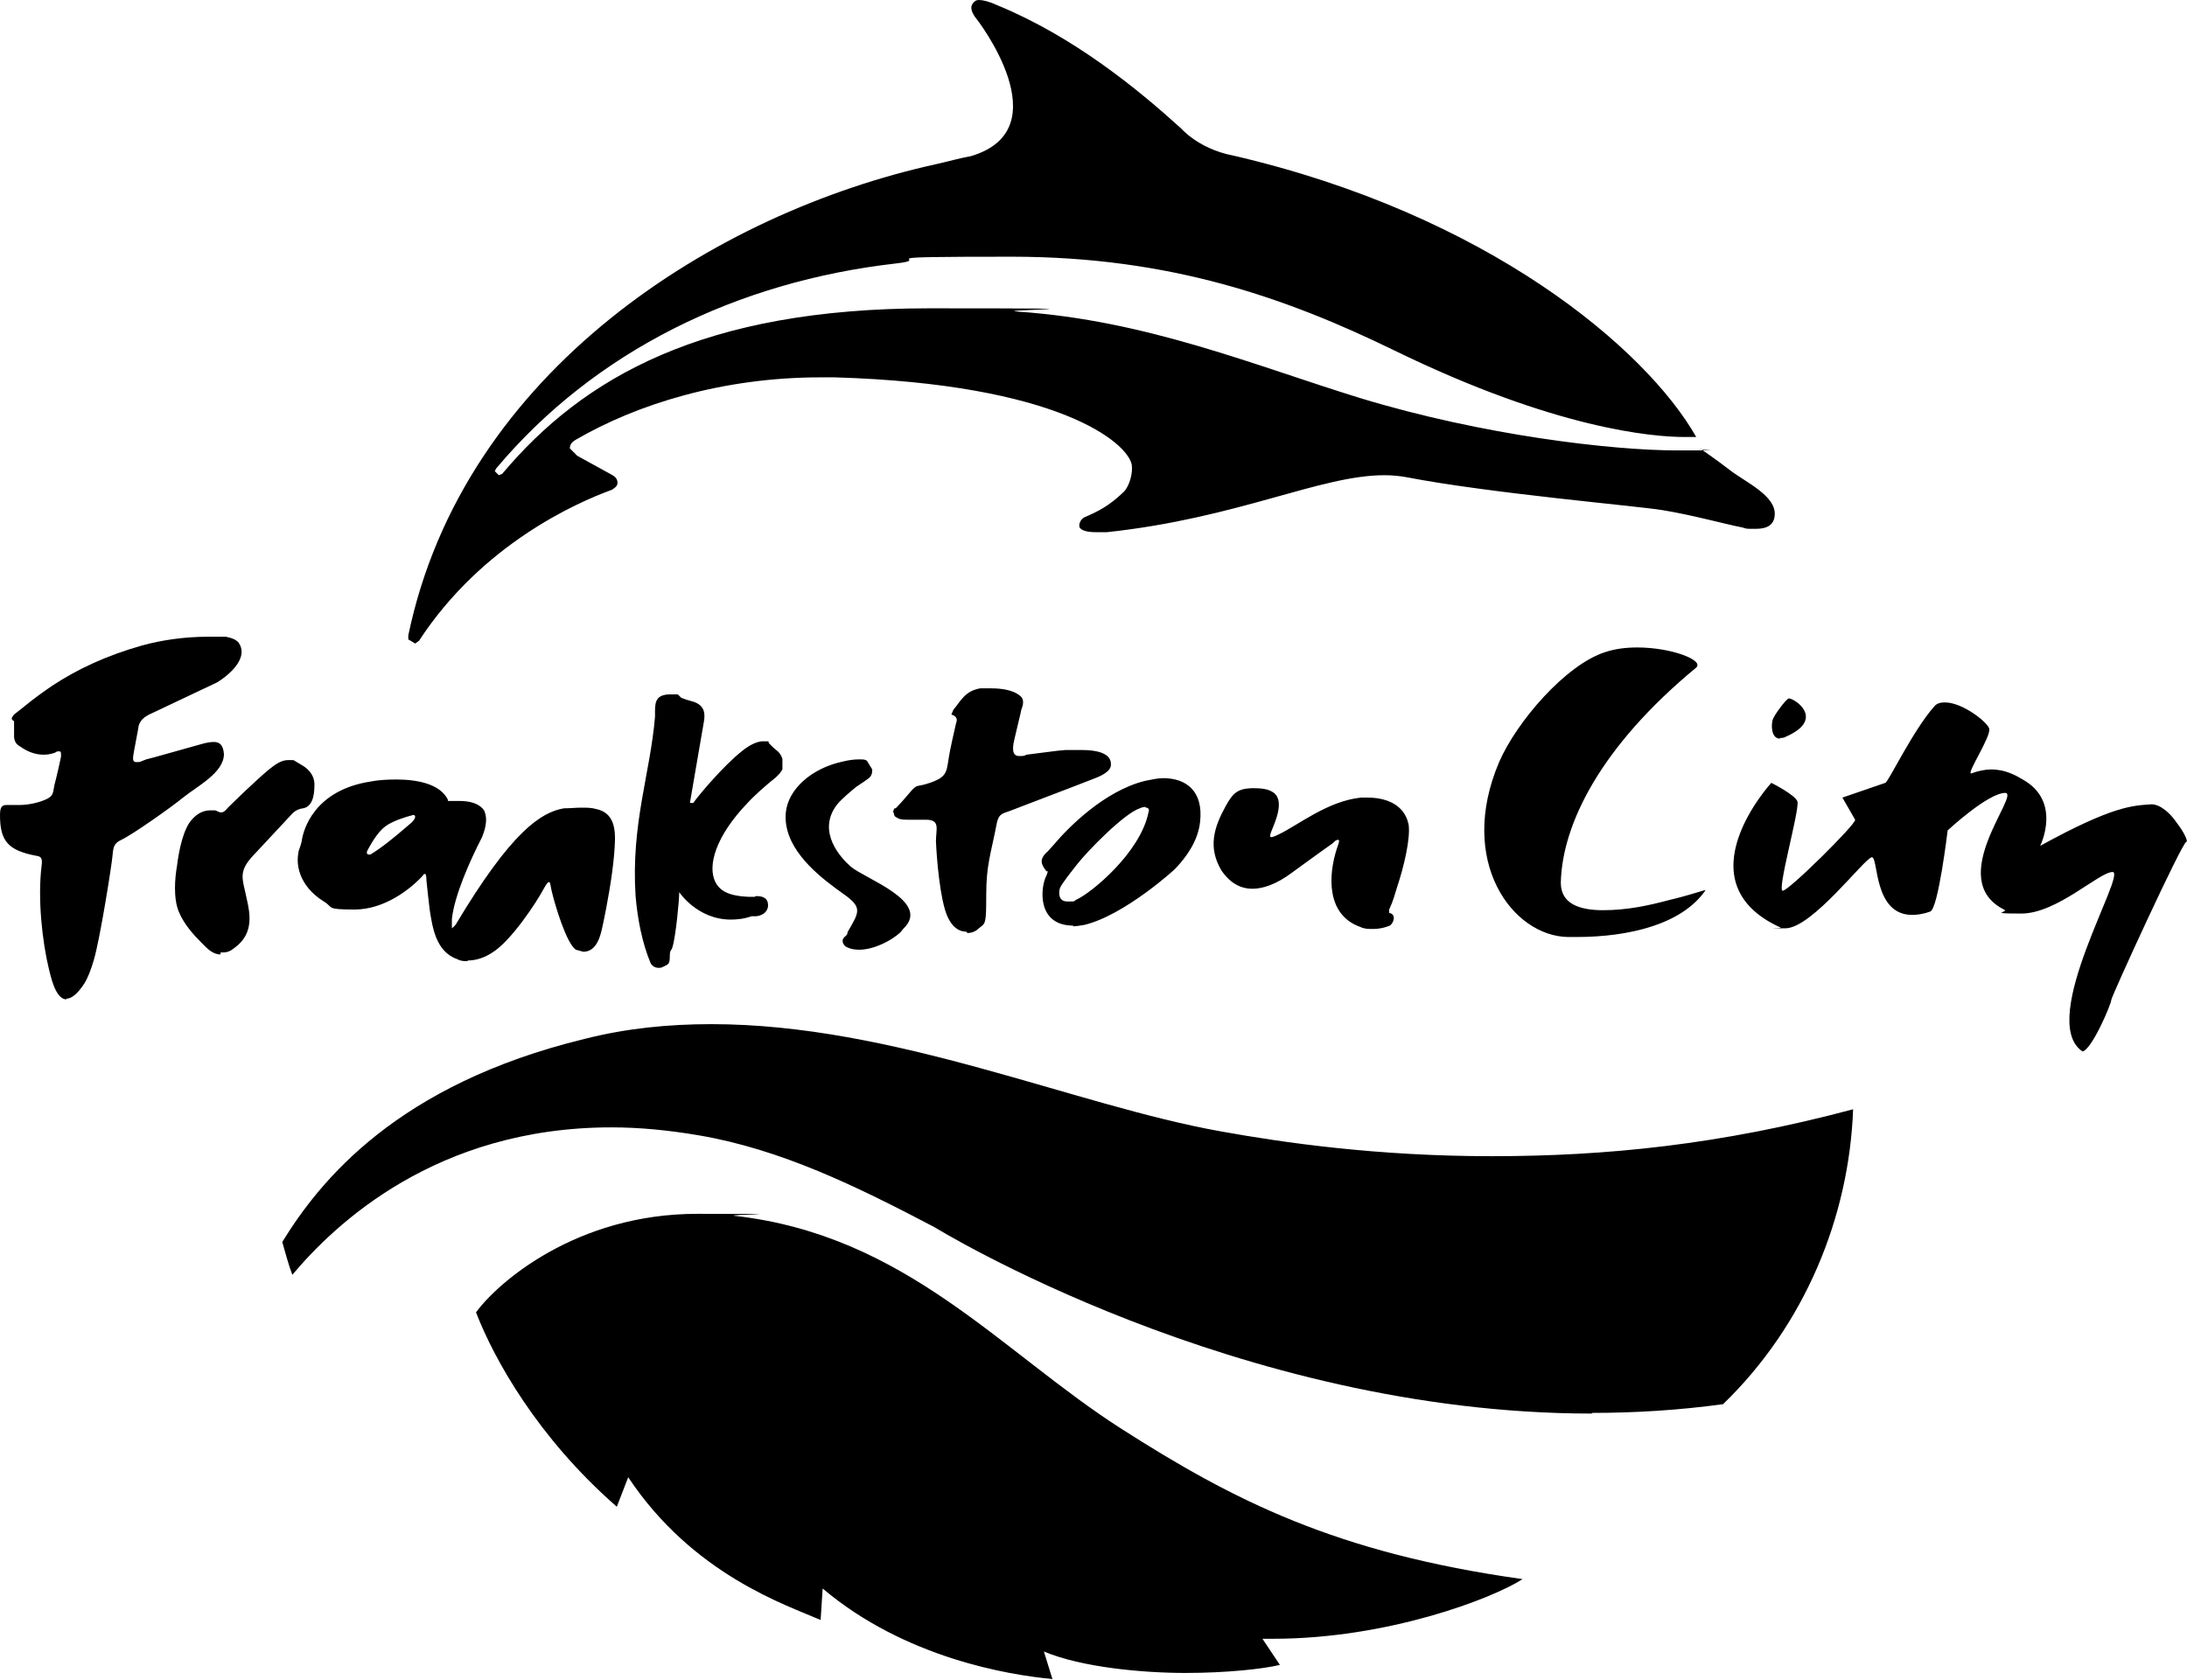 <svg viewBox="0 0 326.2 250.6" xmlns:xlink="http://www.w3.org/1999/xlink" version="1.1" xmlns="http://www.w3.org/2000/svg" id="Layer_1">
  
  <path d="M156.9,250.5c-6.4-.6-21.9-3.1-34.2-13.5l-.3,4.7c-5-2.2-19-6.7-28.7-21.3l-1.7,4.4c-11.8-10.3-18.3-22-21-29,3.2-4.4,14.9-14.7,33-14.7s3.7.1,5.6.3c25.6,2.9,39.7,20.3,57.7,31.8,16.6,10.6,31.9,18.5,59.8,22.4-4.5,2.9-20.1,8.9-37.2,8.9s-1.1,0-1.6,0l2.6,3.9c-2.5.6-7.9,1.2-14.1,1.2s-15.4-.8-21.1-3.2l1.3,4.2"></path>
  <path d="M237.4,210.9c-53,0-98-27.8-98-27.8-11.8-6.2-22.9-11.6-35.1-13.7-4.7-.8-9-1.2-13.1-1.2-26.2,0-41.3,14.5-47.6,22-.6-1.6-1.1-3.5-1.5-4.9,5.6-9.1,17.1-23.5,45.1-30.3,6.3-1.6,12.6-2.2,18.9-2.2,27.3,0,54.1,12.1,76,16,9.4,1.7,23.4,3.7,40.4,3.7s34.1-1.7,53.9-7c-.6,16.1-7.2,32.2-19.4,44-6.6.9-13.1,1.3-19.5,1.3"></path>
  <path d="M61.9,96l-1-.6v-.6c8.2-39.5,45.9-63.1,78.7-70.3,1.8-.4,3.5-.9,5.2-1.2,13.6-4,1-20.4.6-20.8-.3-.5-1-1.5,0-2.3.1-.1.3-.2.6-.2.6,0,1.5.2,2.8.8,11.4,4.7,20.9,12.5,27.3,18.3l.5.5c1.7,1.6,4,2.8,6.4,3.4l.9.2c38,8.8,61.6,28.8,69.1,42h-1.7c-4.8,0-19.3-1.2-43.3-12.9-16-7.8-33.4-14-57.1-14s-11.1.3-17.2,1c-23.8,2.7-45,13.1-59.7,30.6l-.2.4.6.6.5-.2c12.1-14.4,30-24.7,63.7-24.7s8.6.2,13.3.5c19.2,1.3,35.4,8.1,51,12.9,18.4,5.6,37.7,7.8,47.2,7.8s2.7,0,3.6-.2c0,0,2.2,1.5,4.4,3.2,2.2,1.7,6.9,3.8,6.6,6.7-.1,1.4-1.1,2-2.8,2s-1.3,0-2-.2c-2.6-.5-7.6-1.9-12-2.6-3.6-.6-25.7-2.5-38.1-4.9-1.1-.2-2.2-.3-3.3-.3-9.6,0-21.8,6.4-41.4,8.5h-1.6c-1.2,0-2.3-.2-2.5-.8-.1-.5.2-1.1.7-1.4,2.1-.9,3.7-1.7,5.9-3.8.9-.9,1.4-2.9,1.2-4.1-.7-3.3-10.9-12-44.3-13h-2.1c-14.6,0-27.4,4-36.5,9.3-.7.4-.9.8-.9,1.3l1.1,1.1,4.9,2.7c1,.5,1.1.9,1.1,1.4s-.7.9-.9,1c-5.2,1.9-19.3,8.1-28.7,22.5l-.7.5"></path>
  <path d="M235,139.8h-1.1c-8.3-.1-16.6-11.3-10.3-26.1,2.6-6,9.9-14.5,15.8-16.4,1.5-.5,3.1-.7,4.8-.7,5.1,0,10,1.9,8.8,3-14.3,11.8-20,23.4-20.2,32.1,0,3.1,2.7,4.1,6.3,4.1s6.8-.7,9.8-1.5c3-.7,5.2-1.5,5.5-1.5s0,0,0,0c-3.5,5.1-11.4,7-19.3,7"></path>
  <path d="M265.5,110.2c-1.4,0-1.3-2.2-1.1-2.8.2-.7,2-3.1,2.4-3.2h0c.9,0,5.5,3.1-.4,5.7-.3.2-.6.2-.9.2"></path>
  <path d="M310.7,156.8h-.2c-6.6-4.8,6.8-26.7,4.6-26.7h0c-2,0-8.3,6.2-13.6,6.2s-1.7-.2-2.6-.6c-8.9-4.5,2.5-17.3.2-17.4h0c-2.6,0-8.6,5.6-8.6,5.6,0,0-1.4,11.7-2.6,12.1-1.1.4-2,.5-2.7.5-5.8,0-5-8.6-6-8.6s-8.9,10.6-12.9,10.6-.5,0-.7-.1c-15-6.8-1.4-21.6-1.4-21.6,0,0,3.6,1.8,3.9,2.8.3,1.4-3.1,13.3-2.2,13.3s11-10,10.8-10.6l-1.9-3.3,6.4-2.2c.4,0,4.1-7.8,7.3-11.4.4-.5,1-.6,1.6-.6,2.6,0,6.3,2.9,6.6,3.9.3,1.2-3.4,6.7-2.7,6.7s0,0,0,0c1.1-.4,2.1-.6,3-.6,2.1,0,3.7.9,4.7,1.5,5.9,3.3,2.6,9.9,2.6,9.9,10.9-6,13.8-6,16.6-6.2h0c1.3,0,2.8,1.3,3.8,2.8,1.1,1.4,1.7,2.8,1.4,2.8h0c-.6,0-11.1,22.9-11.2,23.6,0,.6-3,7.7-4.4,7.7"></path>
  <path d="M170.9,120.4c-.2,0-.5,0-.9.2-2.4.8-7.9,6.5-9.3,8.3-.7.9-2.4,3-2.6,3.6-.2.6-.3,2,1.1,2s.8,0,1.4-.3c2.2-1,9.5-7,10.7-13,0,0,.3-.7-.4-.7M160.1,138.1c-5.6,0-4.9-5.9-4-7.5l.2-.6h-.2c-.8-1-1.2-1.8.2-3l.9-1c2.1-2.5,7.5-8,13.6-9.5,1-.2,1.9-.4,2.7-.4,3.5,0,6,2,5.5,6.5-.3,2.9-2.1,5.3-3.6,6.9h0c.1,0-7.7,7.1-13.7,8.5-.6.1-1.2.2-1.7.2M204.7,138.6c-.6,0-1.2,0-1.8-.3-5.1-1.8-4.8-7.7-3.5-11.7.2-.6.5-1.3.2-1.3s-.4.1-.8.5c-1.3.9-6.1,4.4-6.1,4.4-2.4,1.8-4.4,2.4-5.9,2.4-2.5,0-3.9-1.7-4.6-2.7-2.1-3.5-1.1-6.5.6-9.6,1.1-2,1.8-2.6,3.8-2.7h.5c1.3,0,2.1.2,2.6.5,2.1,1.1.5,4.5-.1,6-.2.5-.2.8,0,.8s.5-.1,1.1-.4c2.8-1.3,7.3-5,12.3-5.5h1c2.4,0,5,.8,5.9,3.3l.2.7c.3,2.1-.7,6.3-1.7,9.3-.4,1.3-.6,2.1-1.2,3.4v.5c1.1.2.7,1.5.1,1.9,0,0-1.1.5-2.5.5M144.1,139c-1.1,0-2.1-.7-2.8-2.3-1.1-2.5-1.6-8.7-1.7-11.2,0-1.8.7-3.2-1.5-3.2s-.3,0-.4,0h-2.2c-.6,0-1.3,0-1.7-.3-.6-.3-.3-.4-.6-.9l.2-.5h.2c.5-.5,1.3-1.4,1.8-2,1.6-1.9,1-1,3.3-1.8,2.9-1,2.4-1.8,3-4.8.4-2,.9-4,.9-4.1.2-.5.2-1-.7-1.3l.3-.7c1.1-1.3,1.7-2.8,4-3.2.5,0,1.1,0,1.7,0,1.6,0,3.2.3,4.1,1,.9.6.6,1.5.3,2.3,0,.2-.6,2.5-1,4.3-.5,2,0,2.5.7,2.5s.7,0,1.1-.2c2.5-.3,4.4-.6,5.8-.7.5,0,1.4,0,2.5,0,2,0,4.4.4,4.3,2.2,0,1.1-1.8,1.8-2.6,2.1-3.3,1.3-12.3,4.7-12.5,4.8-1.2.4-1.6.5-1.9,1.7-.9,4.7-1.6,6.3-1.6,10.8s-.1,4.2-1.1,5c-.5.5-1.1.7-1.7.7M128.2,141.7c-.7,0-1.4-.1-2.1-.5-.2-.2-.9-.9.1-1.6l.2-.3v-.2c1.8-3.1,2.3-3.7-.7-5.8l-1.1-.8c-3.4-2.5-7.8-6.4-7.4-11.2.3-3.5,3.8-6.7,8.6-7.7.8-.2,1.6-.3,2.3-.3s.9,0,1.2.2l.8,1.3c0,1.1-.4,1.2-1.2,1.8l-1.2.8c-.7.6-2.1,1.7-2.9,2.7-3,4,.6,7.9,2.1,9.2,2.1,1.8,12,5.2,7.9,9.2l-.5.6c-1.4,1.3-4,2.6-6.2,2.6M32.9,142.4c-1.2,0-2-.9-2.8-1.7-1.1-1.1-2.6-2.7-3.4-4.6-.9-2.1-.6-5.2-.3-6.9.3-2.5,1-5.6,2.2-6.9.7-.8,1.6-1.4,2.8-1.4s.5,0,.7,0l.7.3h.3c.2,0,.5-.2.9-.7,1-1,4.1-4,6-5.6,1-.8,1.9-1.5,3-1.5s.7,0,1.1.2l1,.6c.5.3,1.7,1.1,1.8,2.7,0,1,0,3.4-1.7,3.7-.8.1-1.4.5-1.8,1,0,0-4.1,4.4-5.5,5.9-2.5,2.6-1.7,3.6-1.1,6.6.5,2.2,1.1,5.2-1.8,7.3-.6.5-1.1.7-1.7.7h-.4M61.6,121.6h0c-1.2.3-3,.9-4,1.6-1,.7-1.9,2-2.8,3.7-.2.4,0,.6.2.6s.3,0,.4-.1c1.6-1,3-2.1,5.9-4.6.8-.7.7-1.2.4-1.2M69.7,143.4c-.5,0-1,0-1.5-.3-3.2-1.1-3.7-4.8-4.1-7.3-.2-1.5-.4-3.6-.5-4.5,0-.2,0-.9-.2-.9s-.2,0-.3.2c-1.9,2.1-5.8,5.1-10.2,5.1s-3.1-.3-4.6-1.2c-3.7-2.3-4.4-5.7-3.6-8q.5-1.5,0,0c-.8,2.3.2-.4.3-1,.2-1.6,1.8-7.6,10.3-8.9,1-.2,2.3-.3,3.8-.3,3,0,6.5.6,7.7,3v.2h1.6c1.6,0,3,.3,3.8,1.4.7,1.5,0,3.2-.3,4-1.9,3.7-4.1,8.7-4.5,12.2,0,1.1,0,1.4,0,1.4s.4-.3.6-.6c8.3-13.9,12.7-16.7,16.1-17.3.9,0,1.8-.1,2.6-.1s1.5,0,2.2.2c3.3.7,2.9,4.1,2.7,6.8-.3,3.5-1.1,7.7-1.6,10.1-.3,1.3-.7,4.4-3,4.4h0l-1.1-.3c-1.4-.9-3.1-6.6-3.6-8.7-.2-.8-.2-1.4-.4-1.4s-.4.3-.8,1c-1,1.9-4.9,7.9-7.8,9.6-1.1.7-2.3,1.1-3.5,1.1M98.2,144.4c-.5,0-1-.3-1.2-.8-1.2-2.9-1.9-6.4-2.2-9.9-.7-10.8,2.2-18.3,2.9-26.8,0-1.8-.2-3.3,2.3-3.3h1.1c0,0,.5.5.5.5l.8.3.7.2c2,.5,2.1,1.8,1.9,3l-2.1,12.2h.5c1-1.4,4.5-5.5,7.1-7.6.7-.6,2.1-1.6,3.3-1.6s.7,0,.9.3l.5.5c.6.6,1.1.7,1.5,1.8v1.6c0,0-.4.6-.4.6l-.6.6c-1.4,1.1-3.2,2.7-4.2,3.8-4.8,5-6,9.4-4.8,11.8.9,1.8,3,2.1,4.9,2.2h1c0-.1.2-.1.3-.1.7,0,1.4.2,1.6.9.3,1.2-.6,2-1.7,2.1h-.7c-1.1.4-2.2.5-3.1.5-5,0-7.7-4.1-7.7-4.1v.2c0,1-.5,6.4-1,8-.2.7-.4.3-.4,1.5s-.4,1.1-.9,1.4c-.2.1-.4.2-.6.2M9.9,149.1c-1.7,0-2.4-3.8-2.6-4.5-1-4.1-1.7-10.5-1.1-15.4.2-1.3-.2-1.4-.7-1.5C1.2,126.9,0,125.5,0,121.6c0-1.2.3-1.5,1-1.5h2c1.3,0,3-.4,4-.9s.9-1,1.1-2c.3-1.1,1-4.2,1-4.3v-.2c0-.5,0-.6-.3-.6s-.3,0-.6.2c-.6.2-1.1.3-1.7.3-1.4,0-2.6-.6-3.3-1.1-.7-.4-1-.7-1.1-1.5v-2.4c-.3-.2-.6-.3,0-1l1.4-1.1c1.7-1.4,3-2.3,4.3-3.2,3.8-2.5,8.1-4.5,13.4-6,2.9-.8,6.3-1.3,9.8-1.3s.9,0,1.3,0h1.4c1,.2,1.6.5,1.9.9,1.4,2-.8,4.4-3.2,5.9l-9.5,4.5c-1.4.6-2.2,1.2-2.3,2.5l-.6,3.2c-.2,1.1-.3,1.7.3,1.7s.5,0,1-.2l.5-.2c.2,0,6.8-1.9,8.3-2.3.7-.2,1.3-.3,1.8-.3.9,0,1.4.5,1.5,1.8,0,2.8-4,4.8-6.1,6.5-1.7,1.4-7.5,5.5-9.2,6.3-1.1.5-1.2,1.1-1.3,2.2-.1,1.4-1.9,12.7-2.8,15.7-.4,1.4-.9,2.7-1.4,3.5-1.1,1.7-2,2.3-2.7,2.3"></path>
</svg>